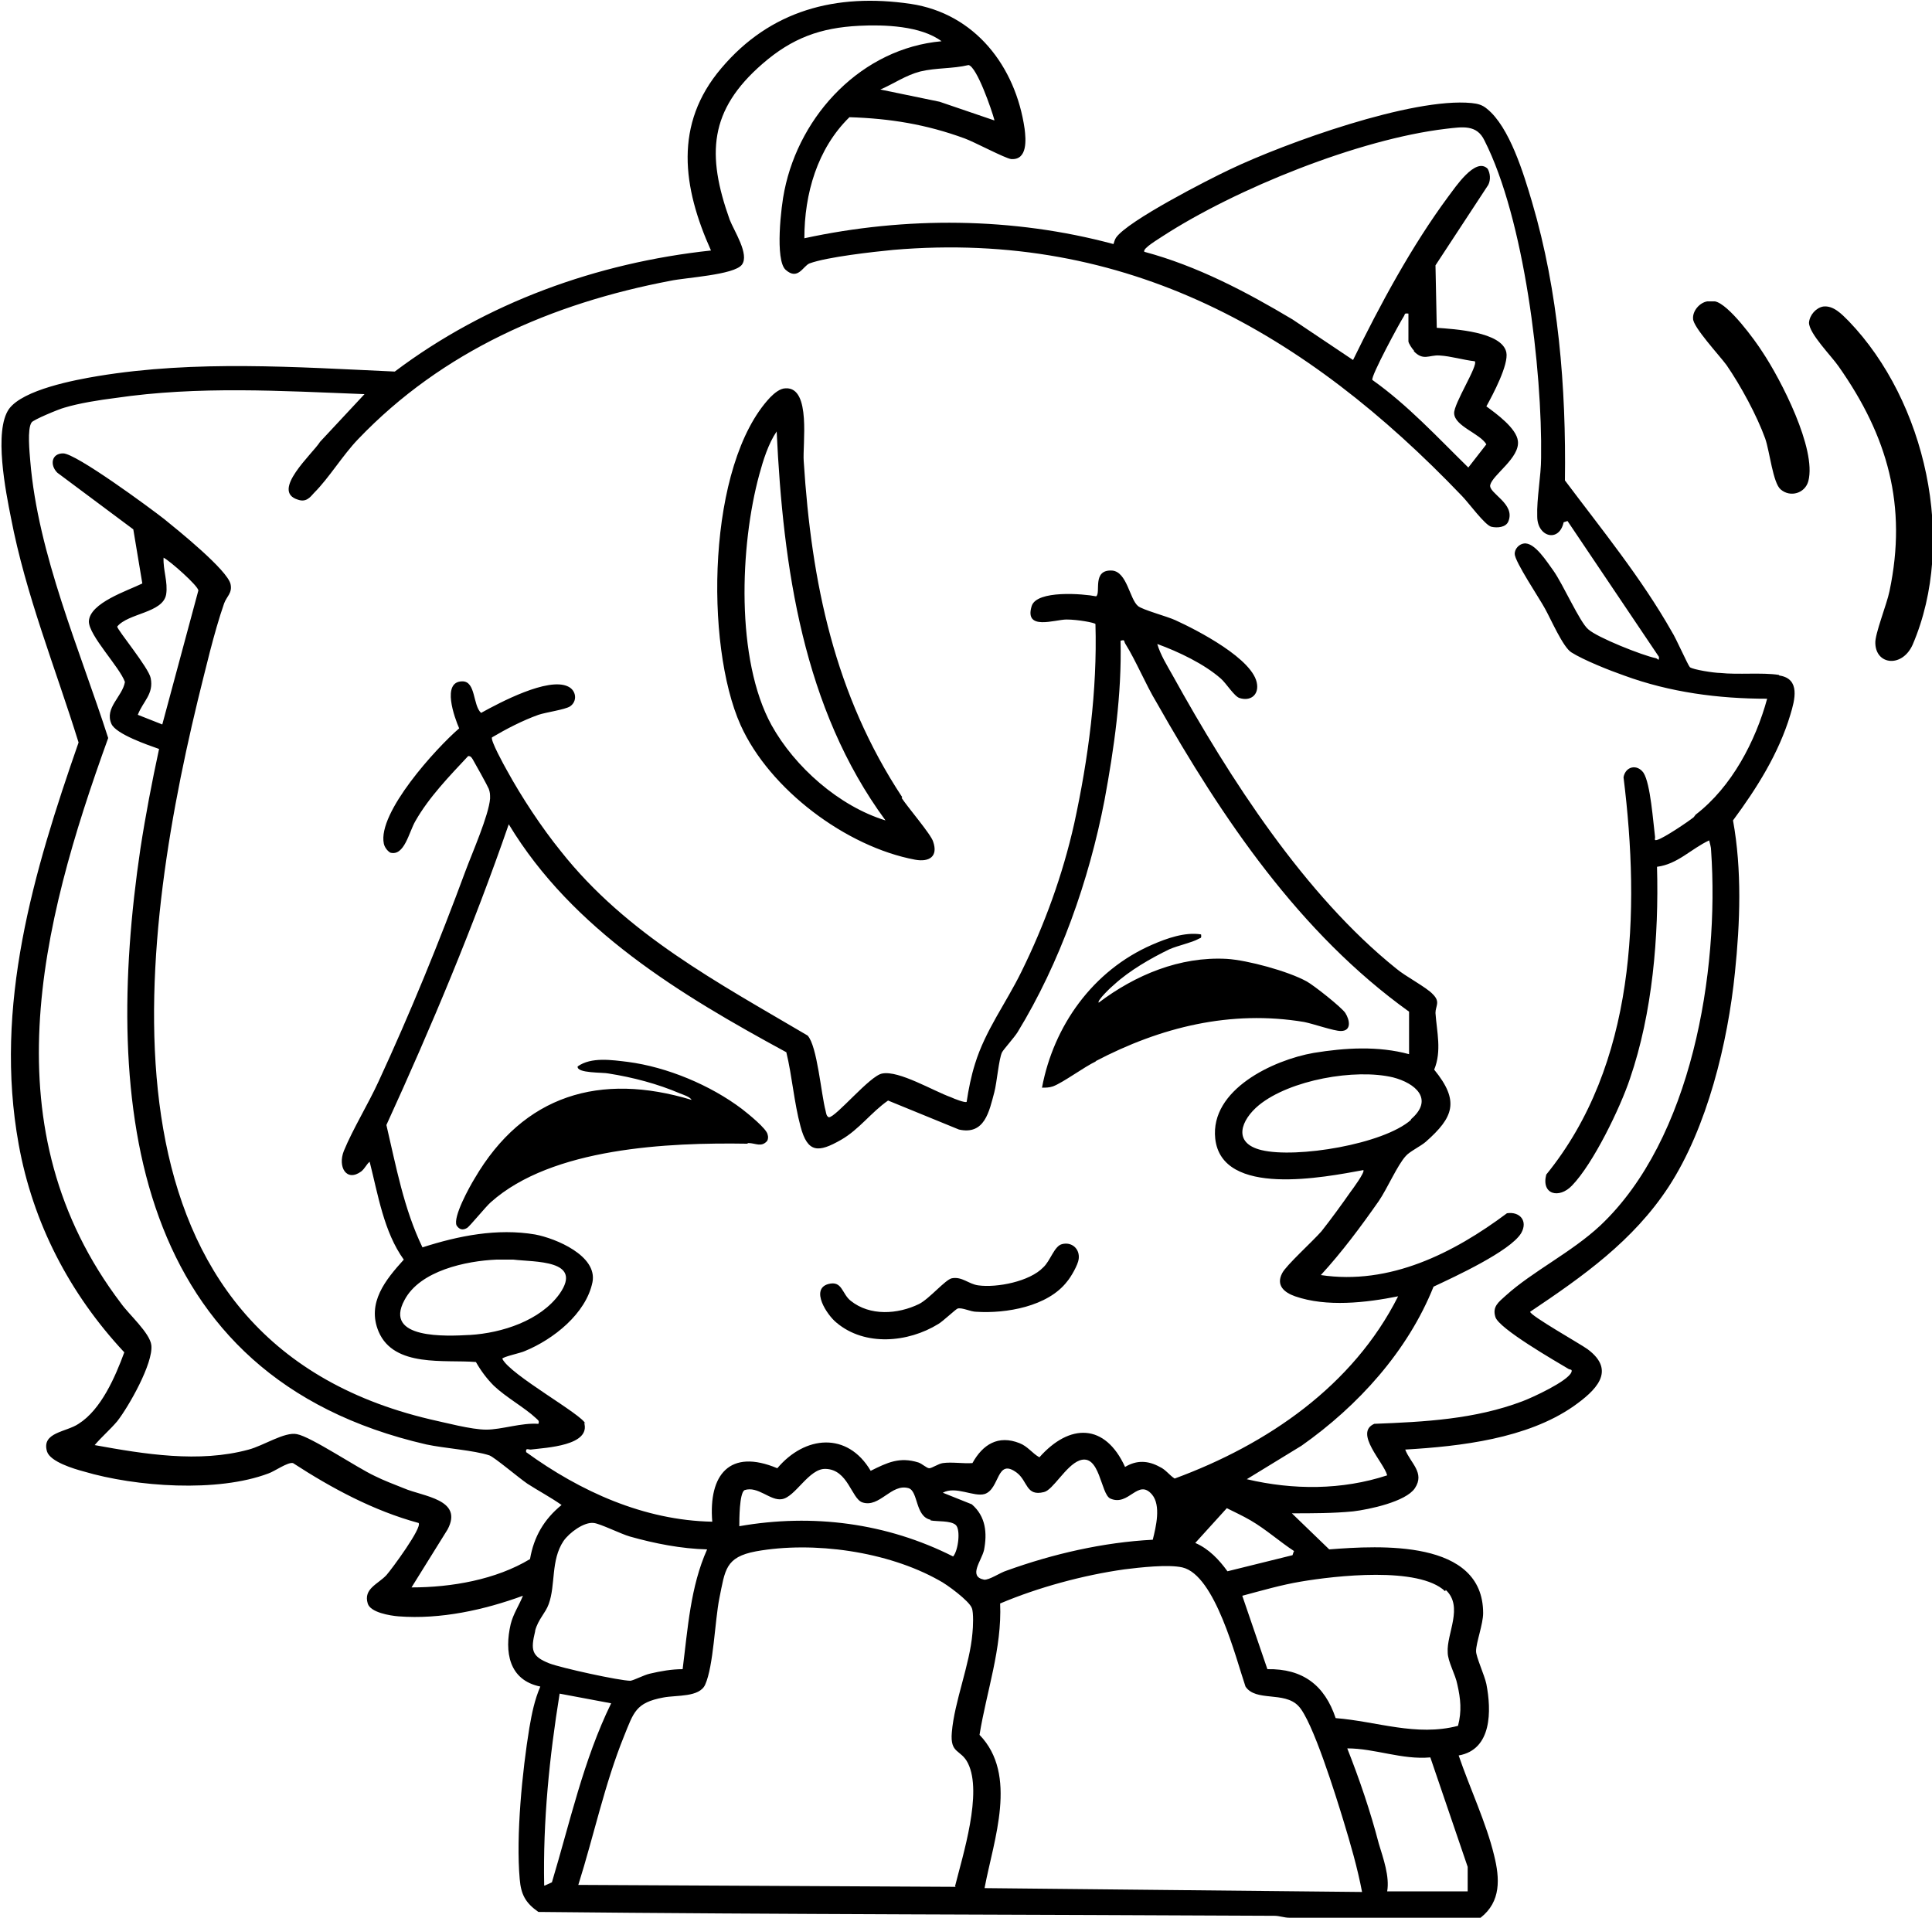 ﻿<?xml version="1.0" encoding="UTF-8"?>
<svg preserveAspectRatio="xMidYMid meet" id="uuid-78564338-b5c0-4622-a9b6-e68e9a71f481" data-name=" 圖層 2" xmlns="http://www.w3.org/2000/svg" viewBox="0 0 300 297.8">
  <path d="M266.1,46.8c-.4,0-.6,0-1,0-1.2.2-2.3,1.5-2.2,2.7,0,1.3,4.1,5.7,5.2,7.2,2.2,3.2,4.7,7.8,6,11.4.7,2,1.2,6.9,2.4,7.9,1.5,1.3,3.8.6,4.3-1.3,1.3-5-4.3-15.8-7.1-20-1.2-1.9-5.3-7.5-7.4-7.9h0ZM276.2,104.8c-2.6-.4-6.3,0-9.1-.3-.9,0-4.2-.5-4.7-.9-.3-.3-2.2-4.6-2.8-5.5-4.7-8.3-10.9-15.9-16.6-23.5.2-14.4-1-29.3-5.1-43.2-1.3-4.4-3.5-11.7-7-14.5-.7-.6-1.4-.8-2.4-.9-9.2-.9-28.9,6.2-37.5,10.3-3.4,1.6-15.9,8-17.7,10.6-.2.3-.3.7-.4,1-15.6-4.2-32.3-4.3-48-.9,0-6.9,2-13.9,7-18.8,6.3.2,11.9,1.1,17.9,3.3,1.4.5,6.3,3.1,7.2,3.2,2.6.2,2.3-3.1,2.1-4.7-1.4-9.7-7.7-17.9-17.7-19.4-11.6-1.7-21.8,1-29.4,10-7.4,8.7-6,18.5-1.6,28.3-17.7,1.9-34.9,8.1-49.1,18.8-15.4-.7-30.9-1.8-46.1.7-3.6.6-11.6,2.1-13.8,5.1-2.4,3.4-.5,12.9.3,16.9,2.3,12,6.9,23.3,10.5,34.9-7,20.1-13.2,40.9-9.3,62.4,2.2,12.2,7.9,23.2,16.4,32.3-1.4,3.8-3.6,8.9-7.1,11.1-1.9,1.3-5.8,1.3-4.9,4.3.5,1.6,4.2,2.7,5.7,3.1,8.1,2.4,20.8,3.3,28.7.3.9-.3,3-1.8,3.8-1.6,6,3.9,12.5,7.4,19.5,9.3.6.7-4.2,7.2-5,8.1-1.3,1.4-3.6,2.1-2.9,4.4.4,1.4,3.5,1.9,4.8,2,6.5.5,13.3-1,19.3-3.2-.6,1.5-1.5,2.8-1.9,4.4-1,4.3-.3,8.7,4.6,9.7-.9,2.1-1.3,4.1-1.7,6.4-1.1,6.7-2.1,16.8-1.5,23.5.2,2.4.9,3.7,2.9,5.1,38.1.4,76.2.4,114.3.6.8,0,1.5.3,2.3.3,9.9,0,19.8,0,29.7,0,3.2-2.5,3-6.1,2.1-9.7-1.2-5-3.8-10.5-5.5-15.5,5.2-.9,5.1-7,4.3-11.1-.3-1.4-1.6-4.2-1.6-5.1,0-1.3,1.1-4.2,1.1-5.9,0-11.5-16.1-10.5-23.9-9.9l-5.8-5.6c3.2,0,6.4,0,9.5-.3,2.5-.3,8.2-1.5,9.6-3.6,1.6-2.4-.7-3.9-1.5-6,8.6-.5,18.9-1.7,26.1-6.7,3.4-2.4,6.8-5.5,2.2-8.9-1.1-.8-8.9-5.2-8.9-5.8,8.2-5.5,16-11,21.5-19.4,6-9.2,9.2-22.4,10.3-33.3.8-7.7,1.1-15.9-.3-23.6,3.7-5,7.1-10.4,8.9-16.4.7-2.3,1.6-5.6-1.7-6.1h0ZM154.4,18.7l-8.5-2.9-9.2-1.9c2.1-.9,3.9-2.2,6.2-2.8,2.5-.6,5-.4,7.5-1,1.3.3,3.6,7,4,8.5h0ZM83.1,253.2c.5-1.8,1.6-2.7,2.1-4.1,1.1-3,.3-6.8,2.3-9.8.9-1.3,3.2-3,4.7-2.8,1,.1,4.2,1.7,5.6,2.1,3.9,1.1,8,1.9,12,2-2.6,5.8-3,12.3-3.8,18.6-1.7,0-3.4.3-5.1.7-.9.2-2.4,1-3,1.1-1.7,0-10.8-2-12.6-2.7-2.8-1.1-2.9-2.1-2.2-5h0ZM90.9,221.1c-.4-1.4-11.7-7.6-12.9-10.1,0-.3,2.9-.9,3.5-1.2,4.4-1.8,9.5-5.8,10.5-10.7.8-4.1-5.7-6.8-8.9-7.4-5.9-1-11.9.2-17.5,2-2.9-6-4.1-12.6-5.6-19,7-15.3,13.5-30.8,19-46.7,9.9,16.4,26.7,26.5,43.1,35.4.9,3.7,1.2,7.8,2.2,11.5,1.1,4.2,2.8,4.1,6.3,2.1,2.8-1.6,4.7-4.3,7.3-6.1l11,4.5c4,.9,4.7-2.8,5.5-5.8.4-1.5.7-5.2,1.2-6.2.2-.4,1.9-2.3,2.4-3.1,6.6-10.8,11.1-23.6,13.5-36,1.5-8.1,2.7-16.5,2.5-24.8.7-.2.5,0,.7.4,1.7,2.7,3.2,6.4,4.9,9.2,10.2,18,22.2,35.8,39.2,48v6.6c-4.8-1.3-9.9-1-14.8-.2-6.3,1.1-16.1,5.7-15.3,13.3,1,9.2,17,6,23,4.9.3.3-1.7,3-2,3.4-1.4,2-3,4.2-4.5,6.1-1.4,1.6-5.5,5.3-6.1,6.5-1,1.9.3,3,2,3.6,4.9,1.7,11,1,16,0-7,13.9-20.3,23-34.7,28.3-.8-.5-1.4-1.4-2.3-1.8-1.8-1-3.6-1.1-5.4,0-3.1-6.8-8.6-6.8-13.3-1.5-1.1-.6-1.8-1.7-3.1-2.2-3.3-1.3-5.7.2-7.3,3.1-1.5.1-3.2-.2-4.6,0-.7.1-1.7.8-2.1.8-.4,0-1.1-.7-1.7-.9-2.9-.9-4.8,0-7.4,1.3-3.6-6.1-10.2-5.5-14.5-.4-7.4-3.1-10.7,1-10.1,8.3-10.6-.2-20.5-4.7-28.9-10.8-.1-.7.3-.4.7-.4,2.4-.3,9.4-.6,8.3-4.2h0ZM72.9,207.3c-3.5.2-13.4.7-10.1-5.4,2.4-4.6,9.6-6.1,14.3-6.3h2.6c3.3.4,10.9,0,7.2,5.3-3,4.2-9,6.1-13.9,6.4h0ZM219.1,173.9c-4.3,3.8-17.8,6-23.2,4.7-4.6-1.1-3.2-4.7-.4-7,4.8-3.9,14.9-5.7,20.8-4.3,3.5.9,6.4,3.4,2.8,6.5h0ZM144.5,236.1c1,.2,3.1,0,3.9.7s.4,4-.4,4.9c-10.3-5.2-21.8-6.7-33.2-4.7,0-1,0-5.1.8-5.6,2.1-.7,4,1.7,5.8,1.4,2.1-.3,4.2-4.8,6.8-4.7,3.5.1,4,4.6,5.7,5.2,2.7.9,4.5-3,7.2-2.2,1.5.5,1,4.4,3.4,4.9h0ZM84.5,292.8c-.2-10,.8-19.9,2.4-29.8l8,1.5c-4.3,8.8-6.4,18.5-9.2,27.8l-1.1.5h0ZM148.4,293l-58.6-.3c2.4-7.6,4.1-15.7,7.1-23.1,1.5-3.7,1.8-5.2,6.1-6,2.1-.4,5.6,0,6.5-2,1.3-2.9,1.5-9.9,2.2-13.4.9-4.4.9-6.4,5.7-7.3,8.9-1.6,20.4,0,28.4,4.5,1.2.6,4.7,3.2,5.1,4.3.3.7.2,3,.1,3.9-.4,4.9-2.8,10.6-3.2,15.4-.3,3.4,1.4,2.6,2.5,4.8,2.3,4.6-.8,14.3-2,19.1h0ZM152.8,240.7c.5-2.6.3-5.2-1.9-7.1l-4.5-1.8c2-1.1,4.8.7,6.5.2,2.4-.8,1.8-5.7,5-3.3,1.7,1.3,1.4,3.7,4.2,3,1.4-.3,3.4-4.1,5.5-4.9,3.2-1.2,3.3,5.2,4.8,5.9,2.9,1.3,4.3-3.2,6.5-.6,1.4,1.7.6,5,.1,7-7.7.4-15.5,2.2-22.7,4.8-1,.3-2.7,1.5-3.5,1.4-2.5-.5-.4-2.9,0-4.6h0ZM152.9,293.1c1.4-7.4,5.2-17.5-.8-23.7,1.1-6.8,3.5-13.4,3.2-20.4,5.9-2.5,12.9-4.4,19.3-5.3,2.4-.3,6.8-.8,9-.3,5.1,1.2,8.3,14.1,9.8,18.5,1.6,2.4,6,.7,8.2,3,2.2,2.2,5.9,14.2,7,17.8,1.1,3.6,2.2,7.4,2.9,11.1l-58.6-.6h0ZM227.9,289.8v3.9c.1,0-12.5,0-12.5,0,.4-2.3-.6-5.1-1.3-7.4-1.3-5-3-10-4.9-14.8,4.3,0,8.5,1.8,12.9,1.4l5.8,17h0ZM224.5,246.9c2.8,2.6.1,6.8.3,9.7,0,1.4,1.2,3.4,1.5,5,.5,2.2.7,4.1.1,6.4-6.5,1.7-12.6-.7-19-1.2-1.7-5.1-5.1-7.7-10.6-7.6l-3.9-11.4c3-.8,6.1-1.7,9.1-2.2,5.3-.9,18.3-2.4,22.4,1.5h0ZM200.9,240.9l-.2.6-10.1,2.5c-1.3-1.8-2.9-3.5-5-4.4l4.9-5.4c1.2.6,2.5,1.2,3.7,1.9,2.4,1.4,4.5,3.3,6.8,4.8h0ZM263,126.9c-1,.8-4.6,3.2-5.6,3.5-.6.2-.4-.1-.4-.4-.3-2.3-.7-8.3-1.8-10-1-1.4-2.8-1-3.1.7,2.6,20.9,1.9,44.6-12,61.7-.8,3.1,2,3.8,4,1.7,3.3-3.4,7.5-12.1,9-16.6,3.5-10.2,4.5-22.1,4.2-32.9,3.2-.4,5.3-2.8,8.1-4.1.1.5.3,1,.3,1.6,1.3,18.8-3,44.8-17.2,58.2-4.5,4.2-10.5,7.1-14.7,10.9-1.1,1-2.1,1.7-1.6,3.3.5,1.8,9.4,6.9,11.4,8.1.2.1.6,0,.4.5-.6,1.4-6,3.9-7.6,4.5-7.4,2.8-15.2,3.2-23,3.5-3.2,1.4,1.5,6,2,8-7,2.3-14.6,2.3-21.8.6l8.5-5.2c8.8-6.2,16.5-14.7,20.5-24.7,3.2-1.5,11.9-5.5,13.6-8.3,1.1-1.9-.2-3.4-2.2-3.1-8.3,6.2-18.2,11.2-28.9,9.6,3.3-3.6,6.2-7.5,9-11.5,1.3-1.9,2.9-5.6,4.2-7,.6-.7,2.3-1.5,3.1-2.2,4.3-3.8,5.3-6.3,1.3-11.2,1.2-2.9.4-5.9.2-8.8,0-1.1.8-1.7-.4-2.9-1-1.1-4.3-2.8-5.7-4-14.2-11.4-25.9-29.6-34.7-45.5-.9-1.6-1.9-3.2-2.4-4.9,3.3,1.2,7.3,3.1,9.9,5.4.8.7,2.1,2.8,2.9,3,1.6.5,2.9-.4,2.7-2.1-.4-3.9-9.4-8.5-12.7-10-1.3-.6-5.1-1.6-5.8-2.2-1.3-1.1-1.7-5.3-4-5.5-3.2-.2-1.7,3.5-2.5,4-2-.4-9.2-1-10,1.5-1.2,3.9,3.6,2.1,5.4,2.1s4.4.5,4.5.7c.3,10.3-1.1,20.9-3.3,31-1.8,8-4.6,15.7-8.2,23-2.4,4.9-5.6,9.1-7.2,14.3-.6,1.9-1,3.9-1.3,5.9-.2.2-2-.5-2.4-.7-2.8-1-8.1-4.2-10.7-3.7-1.9.3-7.2,6.8-8.3,6.8-.4-.2-.4-.6-.5-1-.7-2.6-1.3-10.1-2.8-11.7-13.9-8.2-28.1-15.7-38.3-28.6-3-3.7-6.1-8.4-8.4-12.6-.4-.7-2.6-4.7-2.3-5.1,2.2-1.3,4.7-2.6,7.2-3.5,1.2-.4,4.1-.8,4.9-1.3,1.2-.8,1-2.5-.3-3.1-3.1-1.5-10.6,2.5-13.5,4.1-1.3-1.2-.8-4.9-2.9-4.9-3.3,0-1.2,5.7-.5,7.3-3.6,3.1-12.7,13.1-11.7,17.9.1.5.5,1.1,1,1.4,2.2.6,2.9-3.2,3.9-4.9,2.1-3.7,5.3-7,8.2-10.1.4,0,.5.2.7.5.3.5,2.3,4.1,2.5,4.6.2.6.2.8.2,1.5-.2,2.6-2.8,8.5-3.8,11.2-4.1,11.1-8.6,22.1-13.5,32.7-1.6,3.5-4,7.4-5.4,10.8-1,2.5.4,4.9,2.7,3.2.6-.5.8-1.1,1.3-1.5,1.3,5.1,2.2,10.9,5.3,15.2-2.8,3.1-5.8,6.7-3.9,11.2,2.4,5.6,10.3,4.3,15.1,4.7.8,1.4,1.7,2.6,2.8,3.7,1.9,1.8,4.8,3.4,6.5,5,.3.3.6.4.4.9-2.6-.2-5.7.9-8.1.9-2.3,0-6.4-1.1-8.7-1.6-52.5-12.4-46-70.6-36.1-111.6,1.2-4.8,2.5-10.5,4.1-15.1.4-1.1,1.3-1.6,1-3-.5-2.2-8.2-8.4-10.3-10.1-2.3-1.8-13.7-10.2-15.7-10.2-1.8,0-2.1,1.8-.9,3l11.8,8.8,1.4,8.4c-2.2,1.1-8.2,3-8.3,5.9,0,2.2,4.8,7.1,5.6,9.4-.4,2.3-3.2,4-2.1,6.5.7,1.6,5.7,3.3,7.4,3.9-1.1,5.1-2.1,10.3-2.9,15.5-5.9,39.8-1.2,82,44.4,92.5,2.8.6,7.4.9,9.8,1.7.8.3,4.7,3.6,5.9,4.4,1.7,1.1,3.6,2.1,5.3,3.3-2.7,2.2-4.3,4.9-4.9,8.4-5.3,3.2-12.2,4.4-18.4,4.4l5.6-9c2.5-4.7-3.8-5.1-6.8-6.4-1.5-.6-3.1-1.2-4.5-1.9-2.8-1.3-9.9-6.1-12.1-6.5-1.9-.4-5.2,1.8-7.5,2.4-7.7,2.1-16.2.7-23.9-.7,1.1-1.3,2.4-2.4,3.5-3.7,1.8-2.3,5.6-9,5.3-11.8-.2-1.9-3.5-4.8-4.7-6.5-20.5-27-12.6-58.5-2-87.8-4.4-13.7-10.9-28.5-12.1-43-.1-1.3-.5-5,.2-6,.2-.4,4.3-2.1,5.1-2.3,2.3-.7,5.5-1.2,7.9-1.5,12.9-1.9,25.8-1.1,38.7-.6l-6.9,7.4c-1.1,1.8-7.8,7.7-3.4,9,1.2.4,1.8-.3,2.5-1.1,2.3-2.3,4.4-5.8,6.8-8.3,13.1-13.7,30.1-21.1,48.5-24.6,2.3-.5,9.9-.9,11.1-2.5,1.2-1.6-1.2-5.2-1.9-7-3.6-10.1-3.2-17,5.1-24.2,4.6-4,9-5.6,15-5.9,3.9-.2,9.6,0,12.8,2.4-12.3,1.1-22,11.3-24.4,23.2-.5,2.3-1.5,10.8.2,12.3,1.9,1.7,2.7-.6,3.7-1,2.7-1,9.9-1.8,13-2.1,36.3-3.1,64.1,12.9,88.3,38.2,1,1,3.6,4.6,4.6,4.8.9.2,2.2.1,2.6-.8,1.2-2.8-3.1-4.4-2.8-5.7.4-1.6,4.6-4.2,4.3-6.8-.2-2-3.4-4.3-4.9-5.4,1-1.8,3.5-6.5,3.1-8.4-.7-3.2-8.1-3.6-10.8-3.8l-.2-9.7,8.2-12.5c.4-.8.3-1.8-.1-2.5-1.9-1.9-5.1,3-6.1,4.3-5.7,7.7-10.6,16.8-14.8,25.4l-9.4-6.3c-7.2-4.3-14.8-8.3-23-10.5-.4-.5,2.4-2.1,2.8-2.4,11.4-7.4,30.5-15.1,44-16.7,2.6-.3,4.8-.7,6,1.8,6.2,12.2,9,35.6,8.8,49.3,0,2.8-.7,6.3-.6,9.1,0,3.2,3.4,4.1,4.1.9l.6-.2,14.2,21.1c0,.8-.1.3-.5.2-2-.4-9.1-3.2-10.5-4.5-1.3-1.1-3.9-7-5.4-9.1-.9-1.2-2.9-4.5-4.6-4.2-.7.1-1.4.8-1.4,1.6,0,1.2,3.9,7,4.7,8.5.9,1.6,2.8,6,4.1,6.8,1.9,1.2,5.9,2.8,8.2,3.6,7.1,2.6,14.6,3.6,22.2,3.6-1.8,6.6-5.5,13.7-11.1,18h0ZM23.4,105.3c-.3-1.6-5.2-7.5-5.2-8,1.7-2.1,7.1-2.1,7.6-5,.3-1.9-.5-3.8-.4-5.7,1,.5,5.4,4.4,5.4,5.1l-5.6,20.8-3.8-1.5c.8-2.1,2.5-3.2,2-5.7h0ZM219.5,54.5c1.5,1.6,2.4.6,4,.7,1.8.1,3.7.7,5.5.9.6.6-3.3,6.6-3.2,8.1.1,2,4,3.1,5,4.8l-2.8,3.6c-4.8-4.7-9.4-9.7-14.9-13.6-.3-.5,4.3-9,4.9-9.9.2-.3,0-.5.7-.4v4.3c0,.3.6,1.2.9,1.5h0ZM287,49.8c-1-1-2.3-2.4-3.9-2.2-1.1.2-2.1,1.3-2.2,2.5,0,1.7,3.5,5.2,4.6,6.8,7.6,10.8,10.7,21.6,7.9,34.9-.4,2-2.3,6.7-2.2,8.1.1,3.4,4.2,3.8,5.8.2,6.9-16.1,2-37.8-9.9-50.2h0ZM140.1,123.8c-10.5-15.9-14.1-33.3-15.3-52.2-.2-2.5,1.2-11.5-2.8-11.3-.9,0-1.8.8-2.4,1.4-9.8,10.4-10.2,38.4-4.6,50.9,4.5,10,16.4,18.9,27.1,20.9,2.2.4,3.6-.5,2.8-2.8-.3-1.1-4-5.4-4.9-6.8h0ZM119.8,112.6c-5.6-10.2-4.9-27.9-1.9-38.9.6-2.2,1.4-4.8,2.7-6.7,1,21.1,4.1,43,16.9,60.4-7.2-2.2-14.1-8.3-17.7-14.8ZM116.2,177.5c1.1,0,2,.7,2.9-.3.2-.3.2-.7.1-1-.1-.9-3.1-3.3-4-4-4.9-3.7-11.6-6.5-17.7-7.3-2.5-.3-5.7-.8-7.8.7-.2,1.1,4,.9,4.8,1.1,3.8.6,7.6,1.6,11.1,3.1.5.2,1.5.5,1.8,1-14.2-4.3-26.1-.8-33.7,12.2-.8,1.3-3.4,6-2.8,7.3.4.6.9.8,1.6.4.4-.2,2.9-3.3,3.7-4,9.5-8.5,27.6-9.3,39.8-9.1h0ZM170.1,164.8c10.1-5.3,21-8,32.4-6.1,1.5.3,4.6,1.4,5.7,1.4,1.7,0,1.4-1.7.7-2.8-.6-.9-4.9-4.3-6-4.9-2.9-1.6-9.2-3.3-12.4-3.5-7.3-.4-14.2,2.5-19.9,6.8-.3-.3,2-2.5,2.4-2.8,2.4-2.2,5.7-4.1,8.6-5.5,1.4-.6,3.4-1,4.5-1.6.3-.2.5,0,.4-.7-2.5-.4-5.3.6-7.6,1.6-9.2,4-15.3,12.6-17.1,22.2.6,0,1.1,0,1.7-.2,1.6-.6,4.8-3,6.7-3.9h0ZM129.9,205.4c4.4,3.7,11.1,3.1,15.8.2.7-.4,2.7-2.3,3-2.4.7-.2,2,.5,2.9.5,4.6.3,11.1-.8,14.1-4.7.6-.7,1.7-2.6,1.8-3.5.2-1.6-1.1-2.7-2.6-2.3-1.2.3-1.8,2.6-2.9,3.6-2.1,2.2-7.2,3.2-10.1,2.8-1.5-.2-2.5-1.4-4.1-1.1-1,.2-3.5,3.2-5.1,4-3.3,1.6-7.6,1.9-10.6-.5-1.4-1.1-1.3-3.2-3.5-2.6-2.8.8-.2,4.8,1.3,6h0Z"/>
</svg>